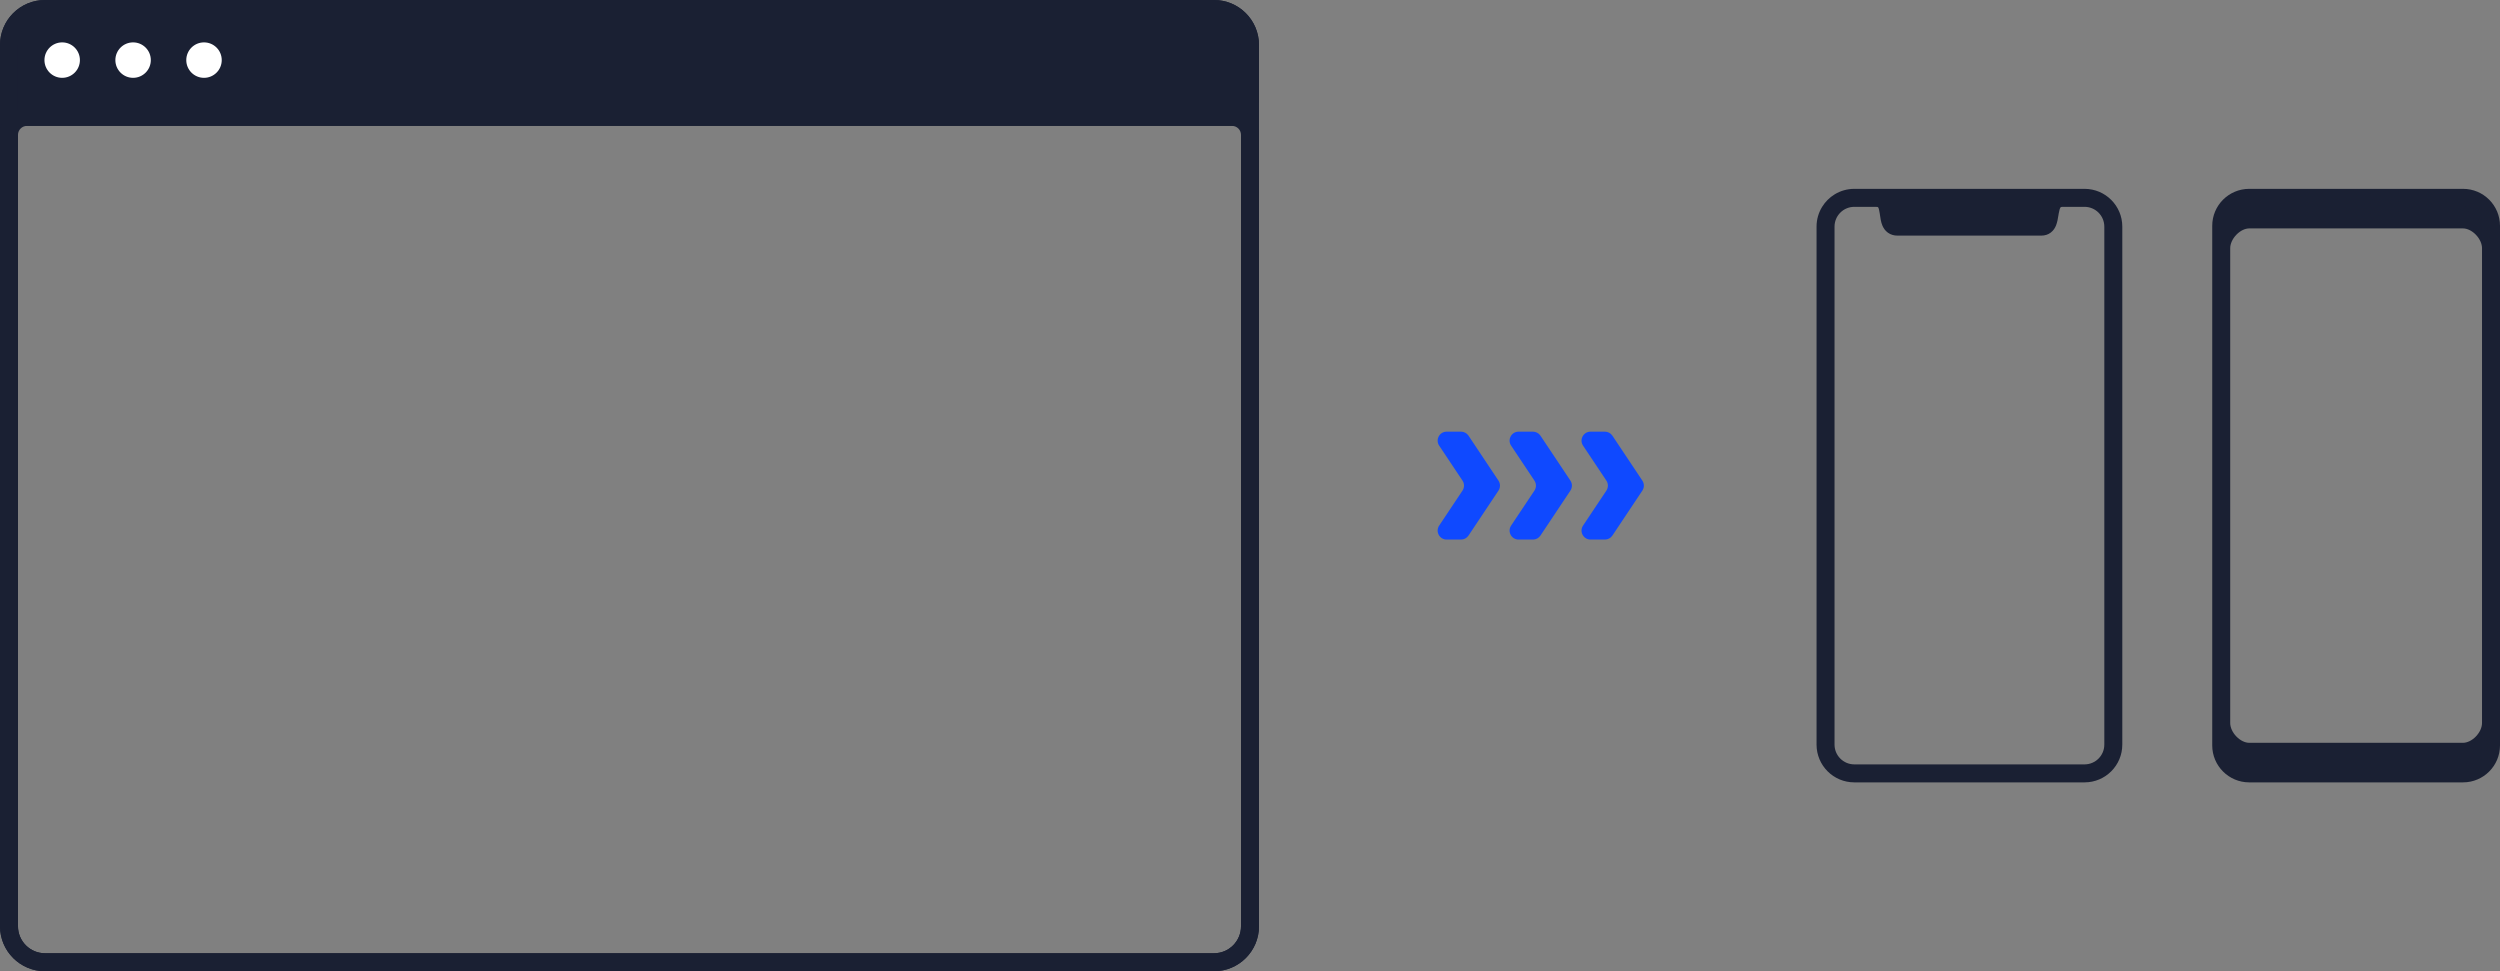 <svg width="278" height="108" viewBox="0 0 278 108" fill="none" xmlns="http://www.w3.org/2000/svg">
<rect x="0" y="0" width="278" height="108" fill="#808080" stroke="none"/>
<path d="M162.465 48H160.869C160.07 48 159.593 48.89 160.036 49.555L162.63 53.445C162.854 53.781 162.854 54.219 162.63 54.555L160.036 58.445C159.593 59.11 160.07 60 160.869 60H162.465C162.799 60 163.111 59.833 163.297 59.555L166.63 54.555C166.854 54.219 166.854 53.781 166.63 53.445L163.297 48.445C163.111 48.167 162.799 48 162.465 48Z" fill="#0F49FF"/>
<path d="M170.465 48H168.869C168.07 48 167.593 48.89 168.036 49.555L170.63 53.445C170.854 53.781 170.854 54.219 170.63 54.555L168.036 58.445C167.593 59.11 168.07 60 168.869 60H170.465C170.799 60 171.111 59.833 171.297 59.555L174.63 54.555C174.854 54.219 174.854 53.781 174.63 53.445L171.297 48.445C171.111 48.167 170.799 48 170.465 48Z" fill="#0F49FF"/>
<path d="M178.465 48H176.869C176.07 48 175.593 48.89 176.036 49.555L178.63 53.445C178.854 53.781 178.854 54.219 178.63 54.555L176.036 58.445C175.593 59.11 176.07 60 176.869 60H178.465C178.799 60 179.111 59.833 179.297 59.555L182.63 54.555C182.854 54.219 182.854 53.781 182.63 53.445L179.297 48.445C179.111 48.167 178.799 48 178.465 48Z" fill="#0F49FF"/>
<path fill-rule="evenodd" clip-rule="evenodd" d="M229.4 22H208.6C210.819 22 209.363 25.2 211 25.2H227C228.508 25.2 227.193 22 229.4 22Z" fill="#1A2033"/>
<path fill-rule="evenodd" clip-rule="evenodd" d="M206.2 23C204.985 23 204 23.985 204 25.2V82.8C204 84.015 204.985 85 206.2 85H231.8C233.015 85 234 84.015 234 82.8V25.2C234 23.985 233.015 23 231.8 23H229.4C229.158 23 229.131 23.059 229.126 23.072C229.125 23.073 229.125 23.074 229.125 23.075C229.058 23.17 228.993 23.361 228.924 23.767C228.916 23.816 228.907 23.872 228.897 23.934C228.848 24.251 228.776 24.715 228.626 25.08C228.524 25.327 228.356 25.622 228.059 25.852C227.747 26.095 227.378 26.2 227 26.2H211C210.625 26.2 210.253 26.105 209.933 25.873C209.621 25.648 209.438 25.353 209.327 25.093C209.16 24.702 209.093 24.213 209.049 23.889C209.042 23.836 209.035 23.788 209.029 23.746C208.968 23.33 208.91 23.146 208.851 23.057C208.837 23.037 208.832 23.035 208.829 23.033C208.828 23.033 208.828 23.033 208.828 23.033C208.818 23.028 208.757 23 208.6 23H206.2ZM210.929 23C210.965 23.169 210.989 23.325 211.008 23.454C211.019 23.532 211.029 23.603 211.039 23.668C211.076 23.924 211.099 24.084 211.13 24.2H226.816C226.845 24.09 226.868 23.948 226.902 23.738C226.916 23.649 226.933 23.549 226.952 23.433C226.973 23.307 227 23.159 227.037 23H210.929ZM236 25.2V82.8C236 85.12 234.12 87 231.8 87H206.2C203.88 87 202 85.12 202 82.8V25.2C202 24.393 202.227 23.64 202.622 23C202.971 22.432 203.452 21.954 204.022 21.608C204.657 21.222 205.403 21 206.2 21H231.8C234.119 21 236 22.88 236 25.2Z" fill="#1A2033"/>
<path d="M250.111 22C248.393 22 247 23.433 247 25.2V27.6C247 26 248.556 24.4 250.111 24.4H273.889C275.445 24.4 277 26 277 27.6V25.2C277 23.433 275.607 22 273.889 22H250.111Z" fill="#1A2033"/>
<path d="M273.889 86C275.607 86 277 84.567 277 82.8V80.4C277 82 275.445 83.6 273.889 83.6H250.111C248.556 83.6 247 82 247 80.4V82.8C247 84.567 248.393 86 250.111 86H273.889Z" fill="#1A2033"/>
<path fill-rule="evenodd" clip-rule="evenodd" d="M248.482 23.8C248.981 23.551 249.534 23.4 250.111 23.4H273.889C274.466 23.4 275.019 23.551 275.517 23.8C275.126 23.307 274.534 23 273.889 23H250.111C249.466 23 248.874 23.308 248.482 23.8ZM246 25.111C246 22.841 247.841 21 250.111 21H273.889C276.159 21 278 22.841 278 25.111V82.889C278 85.159 276.159 87 273.889 87H250.111C247.841 87 246 85.159 246 82.889V25.111ZM248 27.6V80.4C248 80.885 248.245 81.446 248.689 81.903C249.135 82.362 249.669 82.6 250.111 82.6H273.889C274.331 82.6 274.865 82.362 275.311 81.903C275.755 81.446 276 80.885 276 80.4V27.6C276 27.115 275.755 26.554 275.311 26.097C274.865 25.638 274.331 25.4 273.889 25.4H250.111C249.669 25.4 249.135 25.638 248.689 26.097C248.245 26.554 248 27.115 248 27.6ZM273.889 84.6H250.111C249.534 84.6 248.981 84.449 248.482 84.2C248.874 84.692 249.466 85 250.111 85H273.889C274.534 85 275.126 84.693 275.518 84.2C275.019 84.449 274.466 84.6 273.889 84.6Z" fill="#1A2033"/>
<path d="M1 5C1 2.791 2.791 1 5 1H135C137.209 1 139 2.791 139 5V11C139 12.105 138.105 13 137 13H3C1.895 13 1 12.105 1 11V5Z" fill="#1A2033"/>
<path fill-rule="evenodd" clip-rule="evenodd" d="M0 5C0 2.239 2.239 0 5 0H135C137.761 0 140 2.239 140 5V11C140 12.657 138.657 14 137 14H3C1.343 14 0 12.657 0 11V5ZM5 2C3.343 2 2 3.343 2 5V11C2 11.552 2.448 12 3 12H137C137.552 12 138 11.552 138 11V5C138 3.343 136.657 2 135 2H5Z" fill="#1A2033"/>
<path fill-rule="evenodd" clip-rule="evenodd" d="M0 5C0 2.239 2.239 0 5 0H135C137.761 0 140 2.239 140 5V103C140 105.761 137.761 108 135 108H5C2.239 108 0 105.761 0 103V5ZM5 2C3.343 2 2 3.343 2 5V103C2 104.657 3.343 106 5 106H135C136.657 106 138 104.657 138 103V5C138 3.343 136.657 2 135 2H5Z" fill="#1A2033"/>
<path fill-rule="evenodd" clip-rule="evenodd" d="M0 15C0 13.343 1.343 12 3 12H137C138.657 12 140 13.343 140 15V103C140 105.761 137.761 108 135 108H5C2.239 108 0 105.761 0 103V15ZM3 14C2.448 14 2 14.448 2 15V103C2 104.657 3.343 106 5 106H135C136.657 106 138 104.657 138 103V15C138 14.448 137.552 14 137 14H3Z" fill="#1A2033"/>
<path d="M8.886 6.684C8.886 7.773 8.003 8.655 6.914 8.655C5.826 8.655 4.943 7.773 4.943 6.684C4.943 5.595 5.826 4.713 6.914 4.713C8.003 4.713 8.886 5.595 8.886 6.684Z" fill="white"/>
<path d="M16.771 6.684C16.771 7.773 15.889 8.655 14.8 8.655C13.711 8.655 12.829 7.773 12.829 6.684C12.829 5.595 13.711 4.713 14.8 4.713C15.889 4.713 16.771 5.595 16.771 6.684Z" fill="white"/>
<path d="M24.657 6.684C24.657 7.773 23.775 8.655 22.686 8.655C21.597 8.655 20.714 7.773 20.714 6.684C20.714 5.595 21.597 4.713 22.686 4.713C23.775 4.713 24.657 5.595 24.657 6.684Z" fill="white"/>
</svg>
